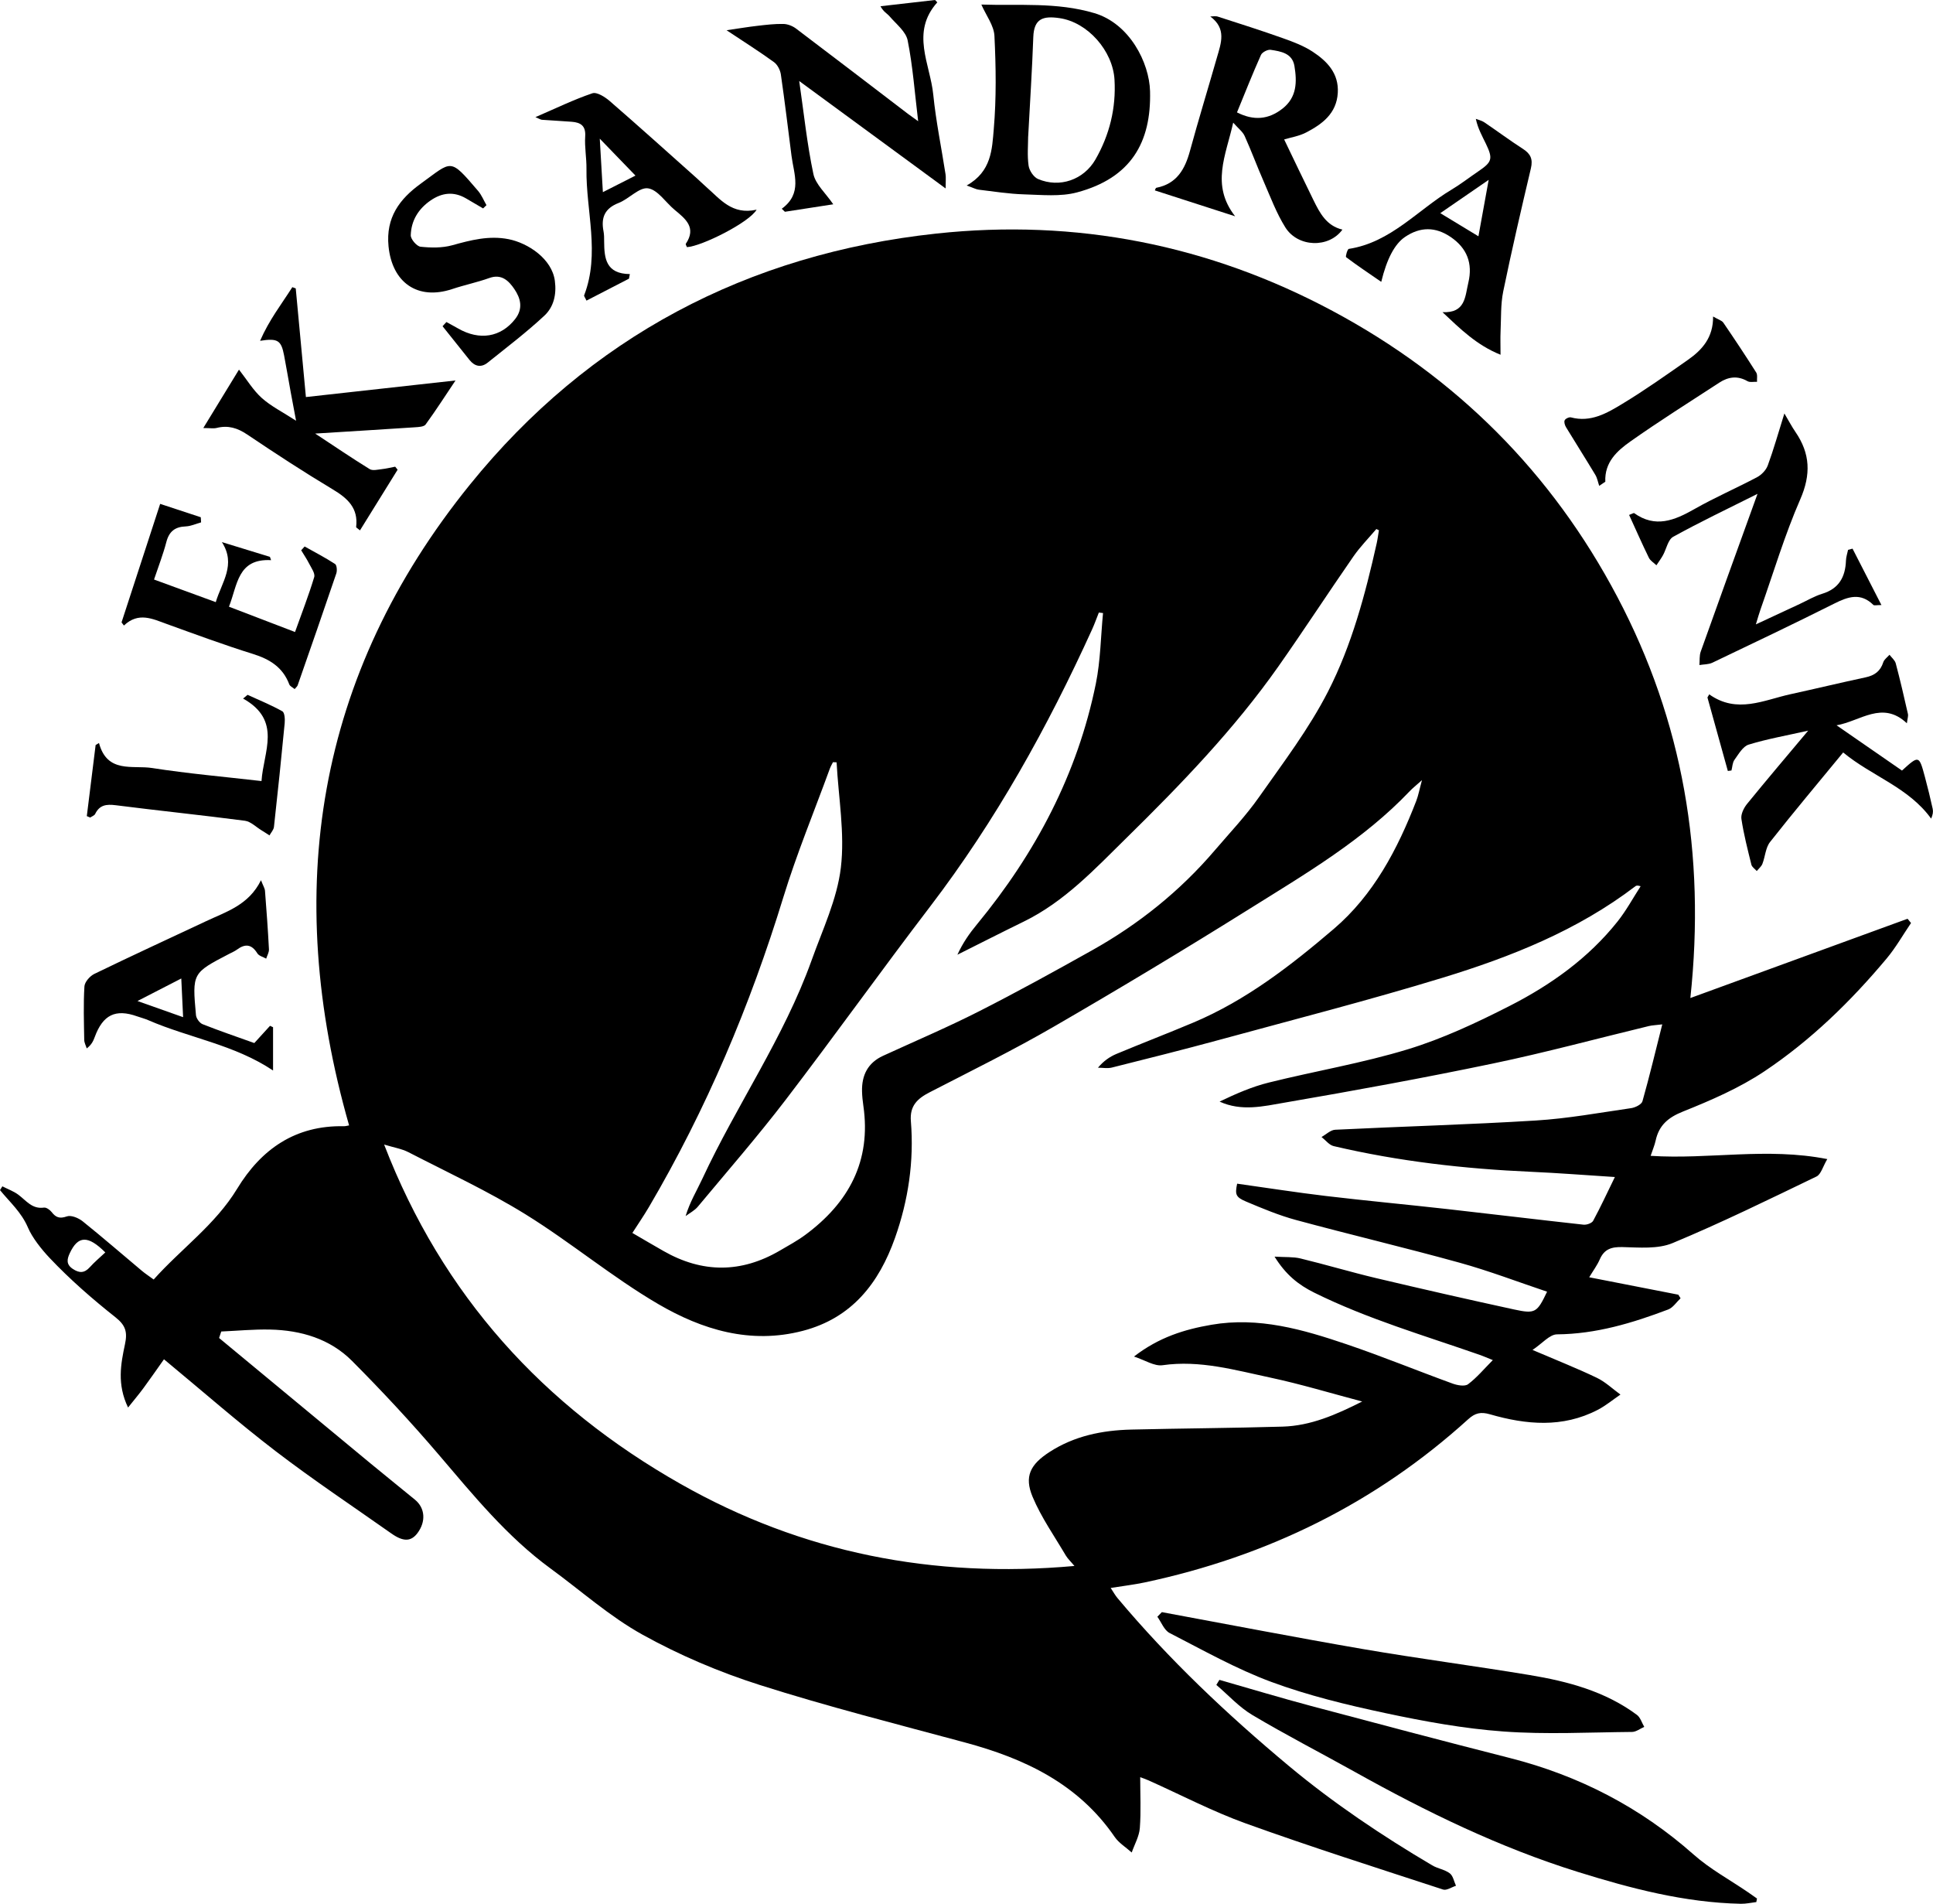 <?xml version="1.0" encoding="UTF-8"?>
<svg id="Layer_1" data-name="Layer 1" xmlns="http://www.w3.org/2000/svg" viewBox="0 0 517.27 509.36">
  <path d="m58.61,357.96c13.51,11.19,27.02,22.39,40.54,33.57,3.95,3.26,7.94,6.46,11.9,9.71,2.72,2.23,2.97,5.86.67,8.93-1.72,2.29-3.77,2.37-6.97.12-10.36-7.3-20.92-14.33-30.98-22.03-10.06-7.7-19.59-16.07-29.89-24.59-1.88,2.65-3.63,5.19-5.45,7.66-1.18,1.61-2.47,3.13-4.16,5.25-3.01-6.25-1.94-11.67-.83-16.92.69-3.23.22-5.04-2.53-7.22-6.19-4.9-12.19-10.13-17.6-15.85-2.24-2.37-4.69-5.47-5.84-8.18-1.76-4.12-4.85-6.78-7.47-10,.21-.34.42-.67.63-1.01,1.44.74,3.02,1.3,4.3,2.26,2.09,1.56,3.67,3.89,6.83,3.43.62-.09,1.57.58,2.03,1.16,1.14,1.48,2.15,1.88,4.12,1.19,1.14-.4,3.13.44,4.24,1.34,5.35,4.29,10.53,8.8,15.8,13.21.88.74,1.86,1.38,3.17,2.34,7.37-8.24,16.48-14.65,22.33-24.27,6.46-10.63,15.62-17.02,28.59-16.74.43,0,.87-.14,1.38-.22-17.93-62.63-8.85-120.53,32.31-171.41,31.89-39.43,74.28-61.76,124.85-67.2,37.3-4.01,72.89,2.99,106.02,20.71,33.11,17.71,58.67,43.25,76.21,76.52,17.53,33.25,23.65,68.76,19.53,107.3,19.96-7.28,39.04-14.25,58.12-21.21.31.38.62.76.93,1.14-2.16,3.17-4.07,6.56-6.52,9.49-9.6,11.47-20.3,21.89-32.72,30.19-6.69,4.47-14.28,7.75-21.79,10.76-4.02,1.61-6.43,3.7-7.32,7.8-.27,1.23-.78,2.4-1.33,4.05,15.65,1.02,31.08-2.32,47.27.87-1.19,2-1.68,4.08-2.89,4.66-12.74,6.14-25.45,12.38-38.5,17.81-3.96,1.65-8.94,1.18-13.44,1.07-2.96-.07-4.86.55-6.06,3.31-.68,1.56-1.73,2.96-2.82,4.77,8.24,1.61,16.04,3.13,23.85,4.66.2.32.4.64.6.96-1.1,1.03-2.02,2.51-3.32,3-9.58,3.63-19.3,6.56-29.74,6.65-1.99.02-3.95,2.44-6.56,4.17,6.47,2.77,11.93,4.92,17.2,7.45,2.3,1.1,4.23,2.97,6.33,4.49-2.02,1.37-3.92,2.97-6.08,4.09-9.4,4.88-19.14,3.99-28.84,1.19-2.45-.71-3.98-.36-5.84,1.34-24.81,22.5-53.86,36.69-86.53,43.64-2.82.6-5.69.93-9.12,1.48.76,1.15,1.22,2,1.83,2.72,13.8,16.46,29.34,31.13,45.82,44.88,12.02,10.02,24.94,18.67,38.37,26.61,1.48.88,3.37,1.12,4.72,2.14.89.67,1.13,2.19,1.66,3.33-1.16.37-2.51,1.32-3.45,1.01-17.64-5.77-35.33-11.4-52.78-17.68-8.91-3.21-17.38-7.65-26.05-11.53-.82-.37-1.68-.64-2.22-.85,0,4.61.24,9.13-.1,13.61-.17,2.22-1.41,4.36-2.17,6.54-1.54-1.38-3.42-2.52-4.56-4.17-9.74-14.21-24.08-20.97-40.08-25.27-18.37-4.95-36.84-9.63-54.96-15.4-10.8-3.44-21.43-7.96-31.33-13.45-8.77-4.86-16.43-11.73-24.59-17.69-11.67-8.53-20.67-19.62-29.96-30.5-7.37-8.64-15.14-16.98-23.15-25.03-5.91-5.93-13.67-8.22-21.94-8.4-4.35-.1-8.71.33-13.07.52-.2.59-.39,1.17-.59,1.76Zm321.87-149.2c-1.56,1.4-2.46,2.1-3.23,2.91-12.42,13.06-27.85,22.09-42.91,31.51-17.25,10.79-34.69,21.28-52.29,31.47-10.84,6.28-22.11,11.83-33.26,17.58-3.27,1.68-5.38,3.6-5.04,7.74.87,10.68-.67,21.13-4.24,31.21-4.3,12.12-11.52,21.44-24.67,24.88-14.04,3.67-26.98-.31-38.73-7.18-12.29-7.19-23.35-16.48-35.48-23.99-10.04-6.21-20.83-11.21-31.35-16.63-1.77-.91-3.85-1.23-6.49-2.04,15.61,40.47,42.64,70,79.36,90.82,32.5,18.43,67.59,25.32,105.37,21.93-1.04-1.25-1.81-1.95-2.32-2.81-3.04-5.17-6.55-10.15-8.86-15.64-2.33-5.52-.61-8.73,4.51-12.04,6.67-4.32,14.12-5.81,21.89-6,13.49-.32,26.99-.4,40.48-.79,7.51-.22,14.26-3.16,21.3-6.72-8.52-2.25-16.42-4.65-24.47-6.37-9.51-2.02-18.95-4.77-28.95-3.34-2.2.32-4.69-1.36-7.65-2.32,6.73-5.19,13.53-7.26,20.72-8.5,12.64-2.18,24.47,1.25,36.16,5.21,9.56,3.24,18.91,7.08,28.4,10.53,1.27.46,3.25.82,4.12.17,2.35-1.76,4.27-4.09,6.63-6.46-1.54-.62-2.49-1.04-3.46-1.38-14.9-5.21-30.09-9.62-44.32-16.66-4.22-2.09-7.61-4.77-10.63-9.64,2.94.18,5.02.02,6.94.49,6.76,1.64,13.44,3.64,20.21,5.25,12.3,2.91,24.62,5.72,36.97,8.4,5.68,1.23,6.13.83,8.81-4.76-7.79-2.61-15.48-5.56-23.39-7.75-14.54-4.02-29.23-7.49-43.79-11.43-4.57-1.24-9-3.09-13.38-4.94-2.81-1.19-2.97-1.91-2.38-4.78,7.9,1.1,15.8,2.35,23.73,3.29,10.85,1.29,21.72,2.29,32.58,3.51,12.13,1.36,24.25,2.84,36.39,4.17.83.09,2.22-.4,2.57-1.04,2.02-3.74,3.81-7.61,5.81-11.71-7.85-.5-15.13-1.08-22.42-1.4-17.81-.79-35.45-2.79-52.82-6.87-1.21-.28-2.18-1.6-3.26-2.44,1.22-.67,2.41-1.88,3.66-1.94,17.89-.88,35.8-1.37,53.67-2.47,8.55-.52,17.03-2.08,25.53-3.31,1.11-.16,2.78-.99,3.02-1.84,1.88-6.64,3.48-13.36,5.3-20.57-1.81.22-2.72.24-3.59.45-13.89,3.35-27.69,7.1-41.67,10.01-18.53,3.87-37.16,7.27-55.82,10.48-5.63.97-11.48,2.41-17.38-.28,4.3-2.07,8.65-3.98,13.19-5.1,12.39-3.08,25.05-5.19,37.23-8.91,9.37-2.86,18.4-7.11,27.16-11.57,11.03-5.62,21.1-12.78,28.92-22.61,2.33-2.93,4.13-6.27,6.17-9.43-.85-.27-1.16-.19-1.4,0-15.5,11.83-33.34,18.91-51.71,24.52-19.76,6.03-39.79,11.17-59.74,16.61-9.51,2.59-19.08,4.98-28.64,7.38-1.17.29-2.48.04-3.73.04,1.53-1.81,3.15-2.93,4.93-3.68,6.85-2.86,13.78-5.52,20.61-8.4,14.12-5.95,26.1-15.26,37.58-25.06,10.63-9.08,17.06-21.31,22.06-34.24.57-1.48.85-3.07,1.52-5.52Zm-11.48-66.89c-.23-.11-.46-.22-.69-.33-2.07,2.45-4.35,4.75-6.16,7.37-6.76,9.75-13.23,19.69-20.05,29.39-11.84,16.82-26.07,31.55-40.69,45.92-8.44,8.3-16.56,17.03-27.46,22.35-5.94,2.9-11.84,5.91-17.75,8.86,1.47-3.21,3.28-5.77,5.28-8.18,15.63-18.97,26.85-40.15,31.77-64.35,1.25-6.17,1.31-12.58,1.92-18.88-.37-.04-.75-.09-1.12-.13-.6,1.5-1.13,3.02-1.8,4.49-11.92,26.21-25.83,51.23-43.37,74.19-13.06,17.1-25.57,34.61-38.65,51.7-7.49,9.78-15.59,19.09-23.48,28.56-.86,1.04-2.17,1.7-3.28,2.53,1.11-3.71,2.96-6.74,4.45-9.93,9.2-19.79,21.87-37.85,29.27-58.52,2.92-8.17,6.81-16.31,7.82-24.76,1.1-9.22-.64-18.78-1.14-28.19-.32-.01-.65-.03-.97-.04-.29.59-.63,1.15-.85,1.76-4.18,11.45-8.86,22.75-12.43,34.38-8.89,29-20.6,56.72-35.97,82.88-1.39,2.36-2.95,4.62-4.43,6.93,2.94,1.71,5.63,3.3,8.34,4.84,10.39,5.93,20.77,5.93,31.11-.11,2.31-1.35,4.68-2.63,6.82-4.21,11.63-8.6,17.69-19.74,15.54-34.56-.18-1.26-.32-2.54-.35-3.81-.11-4.34,1.54-7.67,5.64-9.55,8.54-3.92,17.2-7.6,25.58-11.85,10.25-5.2,20.33-10.76,30.36-16.38,12.48-6.99,23.51-15.84,32.82-26.74,4.01-4.69,8.29-9.19,11.82-14.22,6.48-9.21,13.38-18.29,18.48-28.26,6.34-12.39,9.96-25.98,13.01-39.6.26-1.17.41-2.38.61-3.56ZM28.18,335.08c-4.65-4.64-7.31-4.51-9.51.21-.75,1.61-1.01,2.99.81,4.2,1.75,1.17,3.11,1.15,4.56-.46,1.22-1.36,2.64-2.54,4.14-3.95Z"/>
  <path d="m469.99,508.89c-1.38.16-2.76.49-4.14.46-15.03-.32-29.39-4.09-43.63-8.53-20.97-6.54-40.56-16.09-59.67-26.76-9.13-5.09-18.43-9.87-27.41-15.21-3.56-2.11-6.45-5.34-9.65-8.06.27-.45.55-.9.82-1.35,8.17,2.34,16.31,4.79,24.52,6.98,17.71,4.72,35.44,9.41,53.21,13.93,18.48,4.7,34.87,13.16,49.19,25.84,4.39,3.89,9.69,6.75,14.57,10.09.8.54,1.58,1.1,2.37,1.66-.06.32-.12.64-.18.95Z"/>
  <path d="m310.92,431.32c17.99,3.32,35.96,6.81,53.99,9.91,14.75,2.53,29.6,4.46,44.36,6.91,10.24,1.7,20.23,4.33,28.77,10.67.93.69,1.32,2.12,1.96,3.21-1.09.47-2.17,1.34-3.26,1.35-11.49.1-23.02.72-34.45-.12-10.6-.77-21.17-2.7-31.58-4.92-10.3-2.19-20.64-4.7-30.5-8.34-9.41-3.48-18.26-8.49-27.23-13.09-1.45-.75-2.2-2.87-3.27-4.35.4-.41.8-.82,1.2-1.23Z"/>
  <path d="m343.64,37.31c2.63,5.45,5.19,10.86,7.84,16.23,1.7,3.46,3.48,6.88,7.75,7.89-3.63,5.02-11.92,4.77-15.28-.6-2.38-3.8-3.97-8.11-5.78-12.25-1.77-4.03-3.29-8.18-5.1-12.19-.52-1.15-1.68-2-3.07-3.58-1.97,8.82-6.04,16.67.52,25.06-7.79-2.51-14.62-4.71-21.48-6.93.08-.15.19-.66.4-.7,5.46-1.07,7.65-4.95,8.99-9.86,2.29-8.39,4.85-16.71,7.24-25.07,1.08-3.76,2.61-7.65-1.8-10.9.67,0,1.4-.17,2.01.03,5.84,1.88,11.7,3.74,17.48,5.8,2.72.96,5.5,2.02,7.89,3.58,3.88,2.55,7.05,5.8,6.74,11.03-.33,5.52-4.15,8.35-8.48,10.6-1.89.98-4.11,1.32-5.85,1.85Zm-12.63-7.24c4.48,2.27,8.43,1.94,12.19-1.01,3.88-3.04,3.89-7.19,3.19-11.4-.57-3.43-3.63-3.92-6.37-4.33-.81-.12-2.27.65-2.59,1.38-2.26,5.05-4.29,10.2-6.41,15.36Z"/>
  <path d="m483.88,195.48c-5.84,1.32-10.99,2.22-15.94,3.74-1.55.48-2.7,2.55-3.8,4.07-.54.75-.55,1.89-.8,2.85-.32.04-.64.09-.97.13-1.82-6.56-3.64-13.12-5.46-19.67.16-.28.32-.55.48-.83,7.44,5.29,14.59,1.52,21.8-.05,6.69-1.46,13.35-3.07,20.05-4.5,2.39-.51,3.96-1.65,4.72-4.03.25-.77,1.09-1.34,1.67-2.01.57.76,1.44,1.45,1.67,2.3,1.19,4.48,2.24,9.01,3.26,13.53.13.59-.13,1.28-.28,2.5-6.56-6.19-12.46-.54-18.82.54,5.86,4.05,11.71,8.1,17.51,12.11,4.55-4.13,4.57-4.13,6.16,1.8.75,2.8,1.44,5.62,2.06,8.45.17.77.03,1.6-.42,2.61-6.06-8.39-15.84-11.33-23.54-17.7-6.68,8.13-13.26,15.94-19.56,23.95-1.21,1.53-1.3,3.91-2.05,5.84-.28.73-.99,1.29-1.51,1.93-.49-.56-1.28-1.05-1.44-1.7-1-4.05-2.05-8.12-2.67-12.24-.19-1.24.63-2.92,1.49-3.99,5.2-6.39,10.54-12.67,16.38-19.63Z"/>
  <path d="m121.91,101.77c-2.71,4.04-5.25,8.01-8.02,11.81-.45.62-1.89.67-2.88.74-8.54.57-17.08,1.08-26.67,1.68,5.36,3.53,9.91,6.63,14.59,9.51.8.49,2.2.12,3.3,0,1.18-.13,2.35-.43,3.52-.65.22.27.44.54.65.81-3.34,5.38-6.68,10.75-10.07,16.23-.71-.6-1.04-.76-1.03-.88.63-5.06-2.26-7.7-6.26-10.09-7.77-4.66-15.37-9.62-22.89-14.68-2.61-1.76-5.12-2.52-8.16-1.76-.83.21-1.76.03-3.59.03,3.39-5.56,6.43-10.53,9.55-15.63,2.12,2.7,3.78,5.51,6.1,7.59,2.47,2.21,5.55,3.74,9.18,6.09-.57-3.02-1.01-5.29-1.42-7.56-.6-3.31-1.16-6.63-1.79-9.94-.77-4-1.66-4.64-6.42-3.89,2.41-5.56,5.74-9.82,8.63-14.35.3.11.61.23.91.34.89,9.47,1.77,18.94,2.72,29.06,13.5-1.5,26.41-2.93,40.05-4.44Z"/>
  <path d="m477.5,110.62c1.17,1.97,1.98,3.52,2.96,4.95,3.96,5.77,4.19,11.38,1.29,18.02-4.17,9.55-7.16,19.62-10.64,29.47-.38,1.07-.68,2.16-1.24,3.99,4.33-2.01,8.03-3.74,11.74-5.46,2-.93,3.93-2.09,6.02-2.73,4.49-1.37,6.19-4.51,6.35-8.89.04-.96.36-1.91.56-2.86.4-.11.8-.21,1.2-.32,2.48,4.85,4.97,9.7,7.73,15.09-1.33,0-1.94.18-2.15-.03-3.4-3.35-6.74-2.24-10.46-.37-10.8,5.42-21.71,10.61-32.62,15.82-1.03.49-2.32.43-3.48.63.11-1.21-.04-2.5.36-3.61,4.55-12.8,9.19-25.57,13.8-38.34.38-1.05.75-2.09,1.39-3.85-8,4.01-15.41,7.53-22.57,11.49-1.39.77-1.81,3.27-2.73,4.93-.52.93-1.16,1.79-1.75,2.69-.69-.67-1.64-1.22-2.03-2.03-1.84-3.76-3.52-7.6-5.28-11.44.93-.35,1.24-.56,1.34-.49,5.69,4.07,10.81,1.95,16.14-1.08,5.45-3.1,11.24-5.6,16.78-8.54,1.19-.63,2.39-1.89,2.85-3.14,1.55-4.21,2.76-8.54,4.44-13.89Z"/>
  <path d="m245.7,32.43c-.92-7.6-1.43-14.7-2.81-21.62-.48-2.39-3.09-4.39-4.86-6.46-.63-.74-1.62-1.18-2.41-2.68,4.87-.56,9.73-1.11,14.6-1.67.2.21.4.42.6.63-7.2,8.05-1.9,16.46-1.08,24.68.72,7.15,2.19,14.23,3.29,21.34.13.83.02,1.7.02,3.77-13.49-9.9-26.16-19.19-39.18-28.74,1.25,8.62,2.09,16.83,3.79,24.86.59,2.79,3.29,5.14,5.32,8.12-3.98.61-8.46,1.3-12.94,2-.28-.27-.56-.54-.84-.81,5.59-4.09,3.24-9.23,2.61-14.14-.93-7.26-1.8-14.53-2.85-21.78-.17-1.19-.91-2.63-1.85-3.31-3.88-2.82-7.95-5.38-12.68-8.53,3.18-.46,5.71-.89,8.26-1.18,2.31-.27,4.64-.55,6.95-.5,1.14.02,2.45.54,3.37,1.23,10.03,7.57,19.99,15.22,29.98,22.84.73.55,1.48,1.07,2.7,1.95Z"/>
  <path d="m258.69,49.62c6.66-3.72,6.78-9.74,7.24-15.06.71-8.27.59-16.66.18-24.97-.14-2.77-2.22-5.44-3.5-8.37,9.89.34,20.18-.71,30.26,2.3,9.45,2.82,14.68,13.28,14.88,20.87.36,13.75-5.14,23.23-19.52,27.08-4.47,1.2-9.46.66-14.2.53-4.05-.12-8.09-.77-12.12-1.25-.74-.09-1.43-.49-3.22-1.12Zm16.44-13.11c0,2.25-.27,5.08.12,7.81.19,1.31,1.35,3.07,2.52,3.57,5.8,2.47,12.24.22,15.37-5.22,3.79-6.6,5.54-13.75,5.1-21.36-.45-7.7-7.15-15.36-14.72-16.46-4.38-.64-6.83.1-7.01,5.07-.31,8.7-.88,17.38-1.37,26.61Z"/>
  <path d="m68.04,279.08c1.56-1.71,2.89-3.17,4.22-4.63.27.13.54.26.81.38v11.58c-10.39-6.95-22.49-8.73-33.38-13.46-.95-.42-1.98-.67-2.96-1.02-5.83-2.08-9.2-.43-11.39,5.55-.38,1.03-.82,2.02-2.13,3.02-.23-.76-.66-1.52-.67-2.28-.08-4.77-.24-9.55.05-14.3.07-1.19,1.46-2.77,2.64-3.35,9.93-4.82,19.95-9.43,29.94-14.12,5.42-2.55,11.39-4.3,14.67-10.95.57,1.48,1.01,2.14,1.07,2.83.41,5.21.79,10.43,1.06,15.66.04.81-.48,1.66-.74,2.49-.81-.46-1.94-.72-2.37-1.42-1.51-2.44-3.23-2.63-5.43-1.01-.65.48-1.42.79-2.14,1.17-9.83,5.12-9.87,5.12-8.85,16.37.08.88.97,2.11,1.78,2.43,4.53,1.8,9.14,3.36,13.85,5.05Zm-19.04-6.93c-.17-3.6-.31-6.72-.49-10.36-4.13,2.13-7.57,3.9-11.72,6.03,4.33,1.53,7.96,2.82,12.21,4.32Z"/>
  <path d="m119.46,86.16c1.03.57,2.07,1.11,3.09,1.7,5.81,3.35,11.49,2.35,15.29-2.48,2.25-2.86,1.44-5.64-.21-8.06-1.44-2.11-3.36-4.13-6.66-2.95-3.26,1.17-6.68,1.87-9.97,2.97-9.25,3.07-16.07-1.73-17.03-11.45-.75-7.67,2.93-12.63,8.59-16.73,8.56-6.19,7.68-7.06,15.38,1.92.94,1.1,1.5,2.53,2.24,3.81-.3.29-.6.58-.9.87-1.52-.89-3.05-1.79-4.57-2.68-3.28-1.91-6.42-1.55-9.48.55-3.28,2.26-5.2,5.4-5.31,9.31-.03,1.05,1.6,2.95,2.61,3.07,2.79.3,5.8.35,8.48-.39,4.98-1.38,9.84-2.66,15.08-1.63,5.17,1.02,11.61,5.23,12.39,11.14.49,3.71-.33,7.01-2.8,9.32-4.79,4.47-10.04,8.45-15.16,12.56-1.75,1.41-3.47,1.05-4.87-.69-2.42-3.01-4.81-6.03-7.22-9.04.34-.37.68-.74,1.02-1.11Z"/>
  <path d="m32.53,166.5c3.39-10.4,6.78-20.8,10.33-31.69,3.82,1.26,7.34,2.42,10.87,3.58l.08,1.37c-1.37.38-2.73,1.02-4.12,1.08-2.86.11-4.43,1.34-5.17,4.16-.87,3.34-2.14,6.58-3.3,10.05,5.54,2.03,10.86,3.98,16.52,6.05,1.56-5.28,5.53-10.01,1.64-16.06,4.32,1.33,8.59,2.63,12.85,3.94.1.3.21.6.31.89-9-.49-8.97,6.65-11.27,12.45,5.87,2.25,11.64,4.46,17.68,6.77,1.82-5.1,3.67-9.84,5.13-14.69.3-.99-.77-2.45-1.36-3.61-.62-1.23-1.41-2.37-2.12-3.56.31-.34.61-.68.92-1.02,2.73,1.53,5.52,2.98,8.14,4.68.48.31.59,1.77.34,2.52-3.39,10-6.87,19.97-10.35,29.95-.1.29-.4.52-.8,1-.53-.45-1.25-.75-1.44-1.26-1.72-4.56-5.19-6.72-9.7-8.13-7.76-2.42-15.4-5.25-23.05-8.01-3.84-1.38-7.59-3.31-11.5.4-.21-.28-.42-.56-.63-.84Z"/>
  <path d="m202.48,56.08c-1.94,3.43-14.73,9.83-18.65,10.04-.11-.29-.41-.74-.3-.9,2.89-4.32-.06-6.65-2.98-9.06-2.41-1.99-4.53-5.39-7.13-5.77-2.37-.35-5.09,2.83-7.87,3.91-3.73,1.45-4.76,3.92-4.05,7.57.18.91.16,1.85.17,2.78.03,4.44.45,8.61,6.88,8.68-.08.41-.16.82-.24,1.23-3.76,1.94-7.52,3.88-11.37,5.87-.37-.82-.7-1.2-.62-1.42,4.31-11.2.47-22.55.62-33.82.04-2.9-.53-5.82-.34-8.7.19-2.85-1.22-3.72-3.59-3.91-2.66-.21-5.32-.33-7.98-.53-.37-.03-.73-.29-1.75-.71,5.49-2.37,10.25-4.69,15.23-6.38,1.2-.41,3.39.98,4.66,2.08,7.82,6.78,15.52,13.72,23.25,20.61.87.77,1.69,1.6,2.57,2.37,3.73,3.23,6.87,7.56,13.47,6.08Zm-41.98-18.96c.3,5.25.55,9.55.83,14.29,3.32-1.68,6.04-3.07,8.72-4.43-3.1-3.2-5.97-6.17-9.54-9.87Z"/>
  <path d="m369.62,75.41c-3.29-2.27-6.41-4.35-9.4-6.6-.22-.16.35-2.16.72-2.22,11.23-1.72,18.42-10.43,27.49-15.85,2.49-1.49,4.8-3.29,7.2-4.92,3.66-2.49,3.93-3.33,1.99-7.37-.98-2.05-2.13-4.02-2.69-6.65.76.3,1.6.47,2.25.91,3.47,2.35,6.83,4.85,10.35,7.12,2.04,1.31,2.72,2.73,2.14,5.2-2.59,10.95-5.14,21.93-7.41,32.95-.71,3.47-.54,7.13-.71,10.71-.08,1.82-.01,3.66-.01,6.22-6.37-2.56-10.75-6.89-15.53-11.39,6.18.29,6.03-4.2,6.92-7.92q1.82-7.71-4.7-12.17-6.14-4.19-12.27-.02-4.11,2.79-6.34,12Zm28.75-27.29c-4.65,3.2-8.59,5.91-12.95,8.91,3.61,2.19,6.76,4.1,10.21,6.19.94-5.16,1.76-9.68,2.74-15.1Z"/>
  <path d="m23.23,218.35c.79-6.34,1.57-12.68,2.36-19.02.3-.18.6-.36.9-.54,2.19,8.21,9.03,5.88,14.21,6.69,9.52,1.49,19.13,2.32,29.28,3.49.49-7.83,5.59-16.19-4.93-22.07.4-.33.8-.66,1.2-1,3.12,1.43,6.32,2.73,9.3,4.4.63.35.73,2.12.63,3.2-.88,9.25-1.85,18.49-2.87,27.73-.09.8-.78,1.52-1.2,2.28-.71-.46-1.41-.93-2.14-1.37-1.47-.89-2.87-2.34-4.43-2.55-11.52-1.51-23.08-2.69-34.61-4.16-2.48-.31-4.29-.07-5.46,2.33-.21.44-.88.65-1.33.97-.31-.13-.62-.26-.93-.39Z"/>
  <path d="m427.95,129.99c-.34-.99-.52-2.08-1.05-2.96-2.57-4.27-5.24-8.47-7.83-12.73-.32-.53-.59-1.4-.36-1.86.22-.45,1.19-.9,1.68-.77,5.28,1.41,9.61-1.12,13.72-3.61,6.05-3.66,11.84-7.76,17.63-11.82,3.78-2.65,6.75-5.98,6.68-11.56,1.46.85,2.34,1.07,2.73,1.63,3.01,4.4,5.96,8.85,8.81,13.35.4.63.16,1.65.22,2.49-.86-.04-1.89.21-2.56-.17-2.66-1.54-5.16-1.16-7.55.4-7.96,5.19-16.01,10.25-23.78,15.73-3.54,2.5-6.95,5.55-6.71,10.77-.55.37-1.09.74-1.64,1.11Z"/>
</svg>